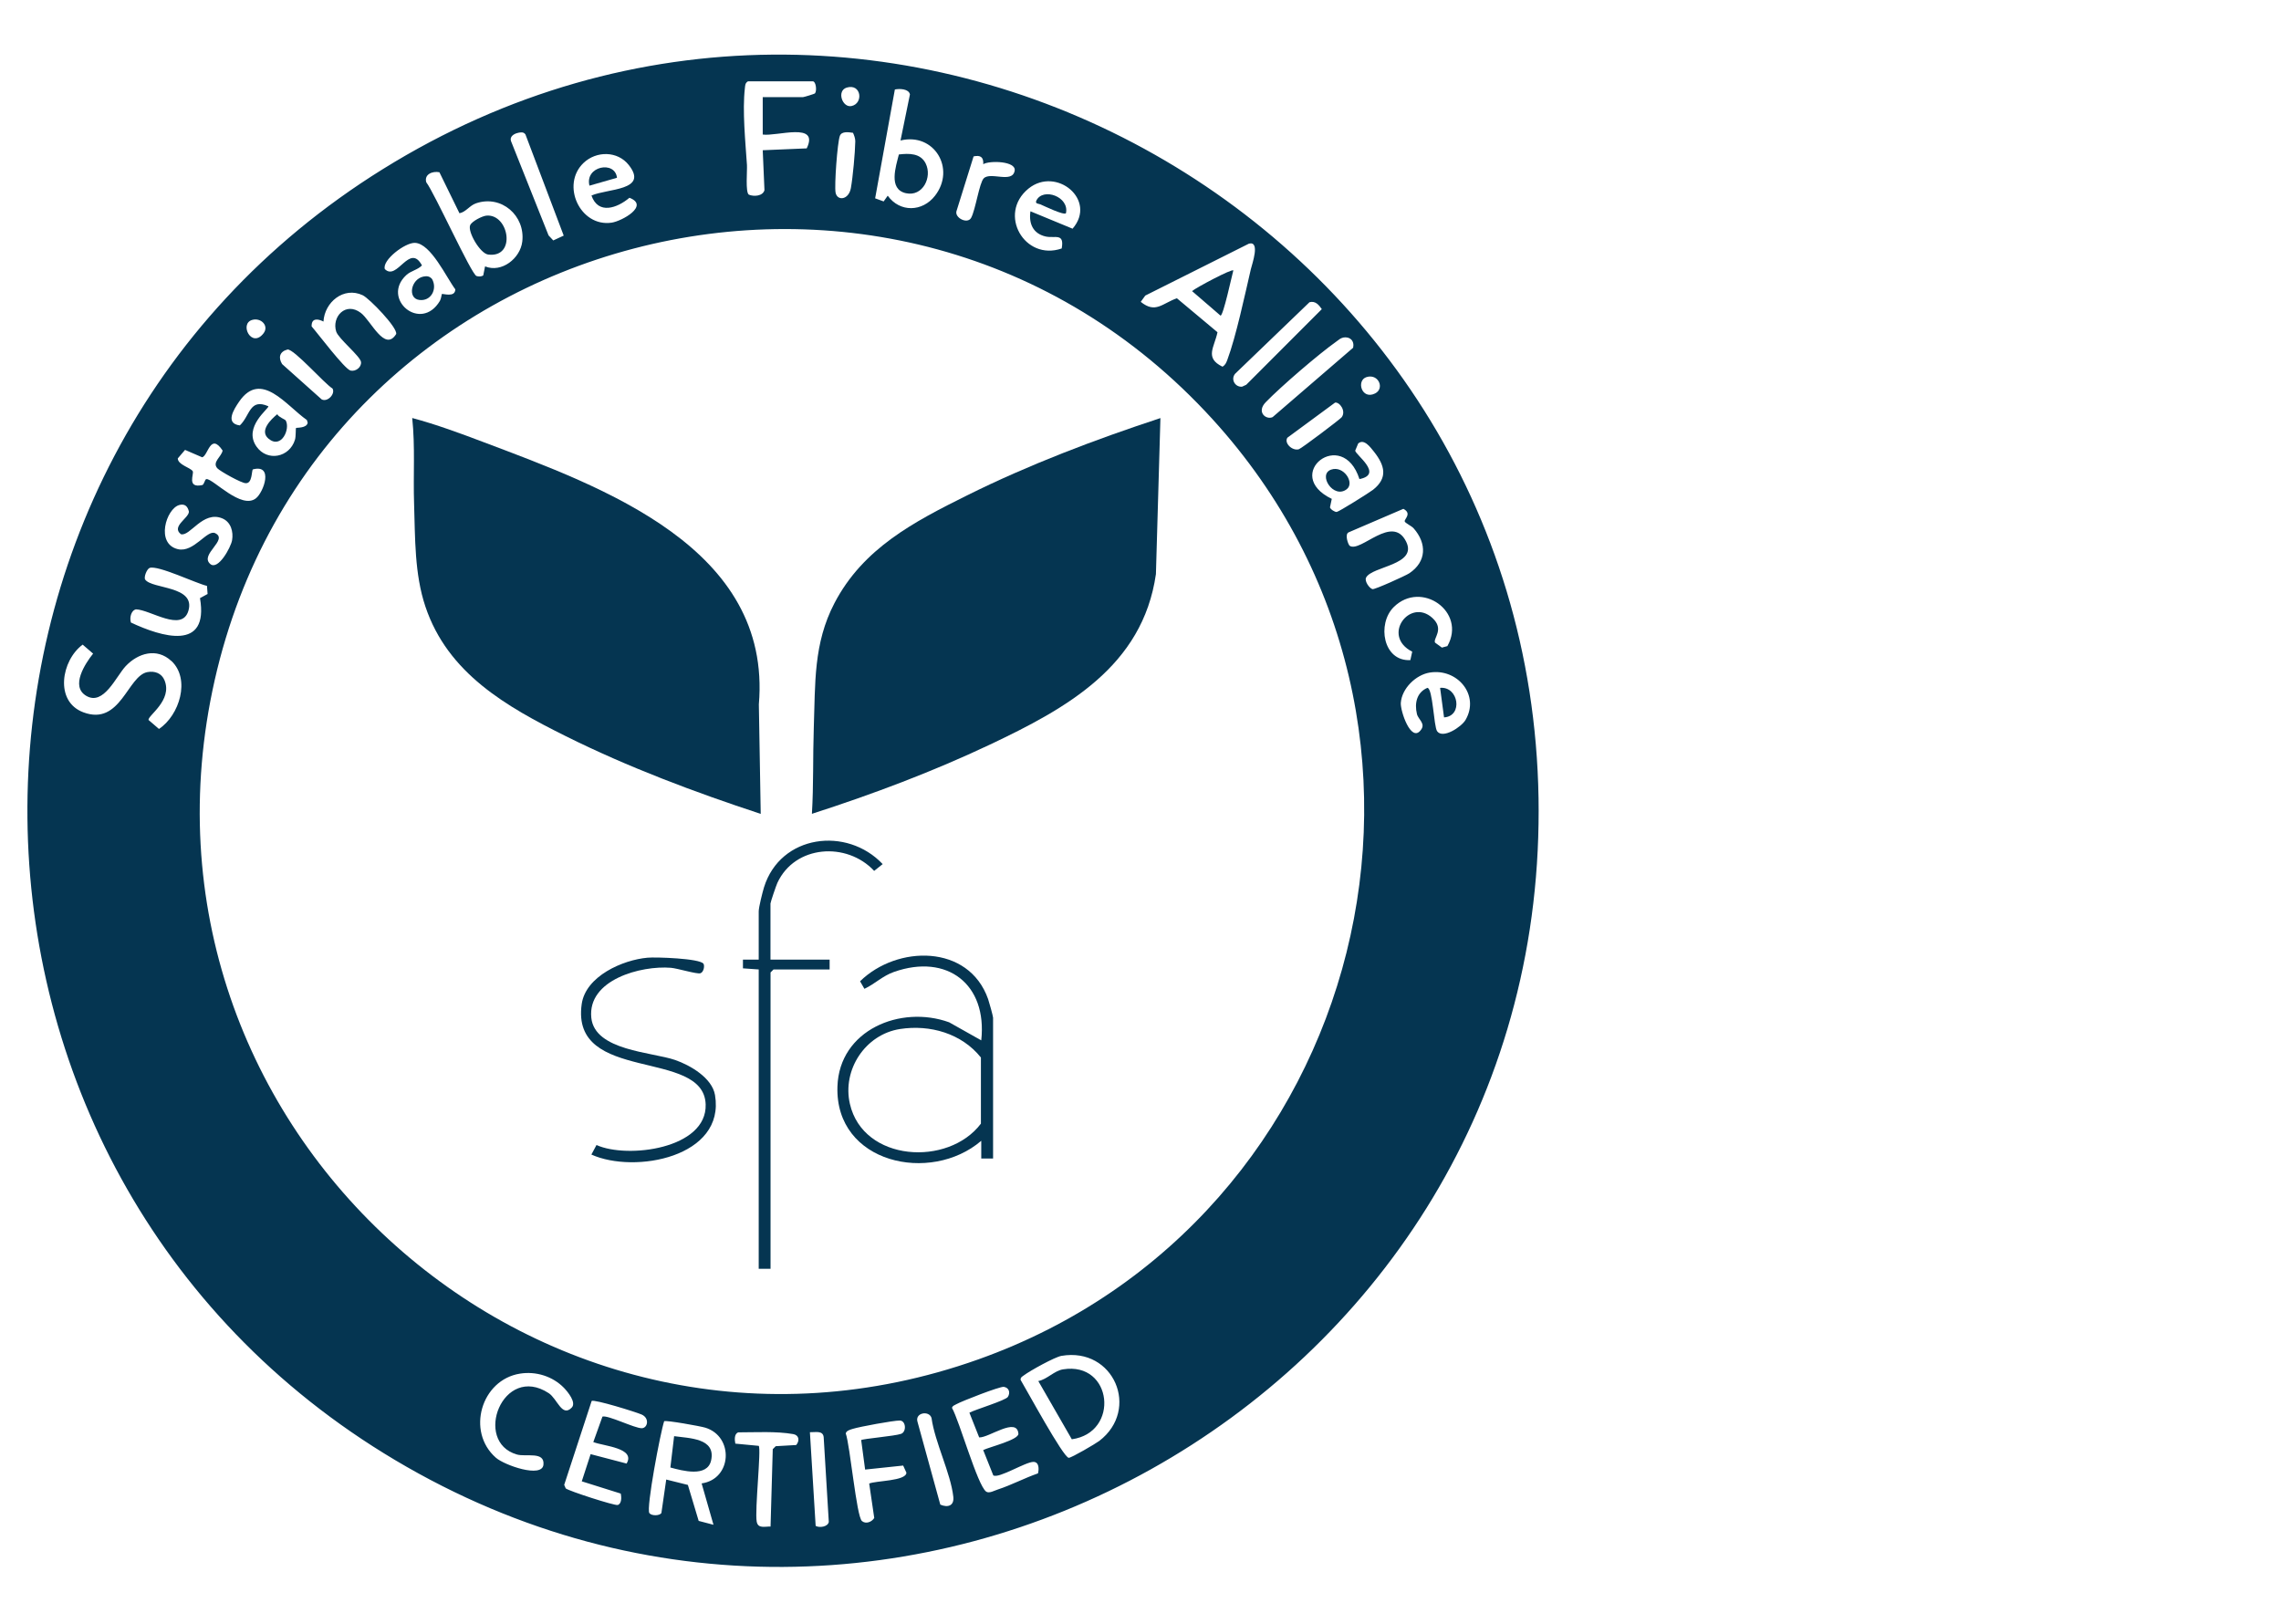 <?xml version="1.0" encoding="UTF-8"?>
<svg id="Layer_2" data-name="Layer 2" xmlns="http://www.w3.org/2000/svg" viewBox="0 0 329.74 234.75">
  <defs>
    <style>
      .cls-1 {
        fill: #053551;
      }
    </style>
  </defs>
  <path class="cls-1" d="M222.41,115.38c.02,1.23.02,2.47,0,3.7-1.22,83.38-93.21,134.89-165.29,92C-12.97,169.38-13.94,67.51,55.34,24.45c72.08-44.81,165.68,6.62,167.07,90.93ZM110.25,14.04h5.84c.12,0,1.66-.46,1.73-.55.3-.42.11-1.73-.31-1.73h-9.39c-.41.25-.39.57-.44.98-.38,3.25.08,7.82.3,11.12.05.83-.24,3.93.27,4.28.72.31,2.03.22,2.26-.65l-.25-5.77,6.36-.27c1.87-3.88-4.33-1.7-6.36-2v-5.41ZM122.41,12.66c-1.51.45-.64,2.95.68,2.67,1.76-.37,1.43-3.29-.68-2.67ZM130.18,20.3l1.36-6.65c-.16-.82-1.52-.86-2.18-.71l-2.85,15.73,1.23.45.59-.83c1.75,2.44,5.02,2.36,6.84,0,3.02-3.9-.12-9.16-4.99-7.98ZM74.88,19.21c-.56.11-1.22.52-1.02,1.16l5.44,13.66.68.73,1.51-.7-5.53-14.62c-.26-.39-.65-.32-1.07-.24ZM123.31,19.2c-.64-.09-1.63-.26-1.9.44-.36.96-.81,7.17-.62,8.2.23,1.24,1.89,1.09,2.21-.64.29-1.6.61-5.13.64-6.77,0-.42-.16-.86-.33-1.23ZM85.49,28.27c2.31-1.03,8.33-.69,5.41-4.41-1.62-2.06-4.7-2.07-6.55-.3-3.3,3.16-.5,9.29,4.06,8.63,1.5-.22,5.53-2.47,2.58-3.6-1.75,1.48-4.51,2.49-5.49-.33ZM142.14,23.72c.06-1.01-.42-1.33-1.4-1.11l-2.48,7.94c-.24.96,1.6,1.88,2.12.95.64-1.15,1.19-5.08,1.83-5.72.98-.99,4.14.77,4.47-1.1.24-1.4-3.63-1.5-4.53-.95ZM63.52,24.9c-.98-.2-2.23.29-1.9,1.45,1.17,1.5,6.52,13.31,7.26,13.55.29.1.73.1.98-.09l.26-1.3c2.4.98,5.09-1.16,5.38-3.58.45-3.74-3-6.79-6.68-5.54-.94.32-1.46,1.26-2.4,1.44l-2.9-5.93ZM148.97,30.55l6.08,2.51c3.6-4.15-2.36-9.06-6.38-5.79-4.49,3.67-.55,10.51,4.81,8.65.41-2.3-.96-1.43-2.32-1.73-1.83-.42-2.46-1.87-2.2-3.64ZM175.28,60.6C129.56,10.43,45.92,32.42,31.03,98.35c-14.63,64.79,47.66,120.49,110.4,98.17,56.33-20.05,74.31-91.51,33.85-135.92ZM63.87,42.51c.12-.11,1.93.56,1.95-.68-1.29-1.71-3.53-6.63-5.83-6.72-1.44-.06-4.78,2.51-4.36,3.79,1.79,1.79,3.57-3.87,5.37-.53-.64.66-1.6.77-2.28,1.41-3.67,3.42,2.11,8.35,4.87,3.72.19-.32.25-.96.28-.99ZM164.91,43.64c2.14,1.73,3.11.21,5.22-.52l5.87,4.91c-.45,2.17-1.9,3.71.72,4.98.41-.24.54-.56.7-.98,1.26-3.38,2.54-9.41,3.4-13.11.18-.75,1.39-4.12-.27-3.7l-14.99,7.51-.65.9ZM46.77,46.49c-.87-.46-1.77-.49-1.72.7.85.96,4.76,6.16,5.62,6.38.71.18,1.6-.46,1.52-1.23-.09-.84-3.26-3.37-3.59-4.41-.67-2.12,1.36-4.36,3.56-2.7,1.46,1.1,3.45,5.73,5.11,3.06.23-.91-3.87-5.15-4.84-5.61-2.75-1.29-5.51,1-5.67,3.81ZM189.31,43.68l-10.75,10.34c-.69.8-.02,1.98,1,1.88l.6-.28,10.92-10.93c-.42-.61-.93-1.23-1.77-1ZM36.45,46.25c-1.9.56-.07,4.17,1.65,1.93.83-1.09-.39-2.3-1.65-1.93ZM194.15,48.81c-.36.07-.63.32-.92.53-2.59,1.83-8.04,6.52-10.26,8.81-1.38,1.43.06,2.59,1,2.15l11.64-10.03c.21-1.01-.46-1.66-1.46-1.47ZM41.56,50.53c-1.1.28-1.38,1.12-.78,2.1l5.72,5.11c.85.44,2.01-.8,1.57-1.57-1.21-.75-5.53-5.7-6.51-5.65ZM197.56,54.51c-1.54.46-.73,3.34,1.22,2.37,1.42-.71.5-2.89-1.22-2.37ZM42.8,61.87c.07-.07,1.55.06,1.68-.76l-.12-.39c-2.98-2.08-6.62-7.27-9.79-2.66-.81,1.18-2.05,3.16.1,3.44,1.49-1.4,1.39-3.97,4.12-2.77.2.27-3.71,2.98-1.71,5.83,1.55,2.21,4.77,1.59,5.56-.99.15-.49.09-1.64.15-1.71ZM193,58.2l-6.9,5.08c-.5.79.72,1.93,1.65,1.67.37-.1,5.97-4.33,6.2-4.63.67-.89-.28-2.22-.96-2.12ZM192.52,72.12l-.26,1.23c.08.29.69.68.97.66.31-.02,4.74-2.8,5.25-3.2,2.19-1.72,1.71-3.53.14-5.51-.51-.63-1.43-1.93-2.28-1.19l-.43,1.03c-.02.57,4.15,3.42.61,4.12-2.45-7.64-11.29-.66-4,2.86ZM36.55,67.87c-.19.16-.06,2.04-1.02,1.98-.54.05-3.75-1.74-4.12-2.16-.78-.89.62-1.66.77-2.56-1.78-2.64-2.08.73-2.95.98l-2.48-1.07-1.05,1.23c0,.92,1.84,1.33,2.16,1.85.23.38-.92,2.48,1.36,2.01.31-.06.37-.85.62-.87.94-.09,5.07,4.49,7.18,2.76,1.11-.91,2.55-4.96-.47-4.16ZM25.91,73.01c-1.89.53-3.45,5.6-.2,6.38,2.31.55,4.23-2.89,5.4-2.31,1.95.96-2.3,3.08-.72,4.45,1.14.99,2.99-2.42,3.16-3.43.21-1.22-.16-2.64-1.42-3.16-2.8-1.16-4.66,2.65-5.97,2.29-1.46-1.1,1.14-2.33,1.15-3.26-.16-.76-.59-1.19-1.41-.96ZM195.12,78.91c1.58,1.01,6.15-4.64,8.15-.61,1.69,3.4-4.93,3.54-5.79,5.2-.26.49.46,1.55.93,1.67.32.08,4.78-1.94,5.31-2.29,2.52-1.68,2.56-4.32.63-6.51-.3-.34-1.24-.76-1.29-1-.06-.33,1.09-1.14-.19-1.81l-7.87,3.38c-.68.23-.1,1.83.12,1.97ZM29.92,84.7c-1.57-.36-7.07-3.02-8.29-2.6-.42.18-.87,1.36-.64,1.69.99,1.39,7.3.87,6.25,4.49-.92,3.18-5.5-.14-7.59-.19-.73.18-.94,1.27-.72,1.91,4.43,2.07,11.31,4.2,9.98-3.53l1.1-.6-.09-1.17ZM209.24,93.39c2.79-4.95-3.79-9.56-7.76-5.63-2.44,2.41-1.55,7.88,2.4,7.67l.27-1.22c-4.5-2.28-.34-7.83,2.91-4.88,1.8,1.64.07,2.96.39,3.57l.99.72.81-.22ZM24.76,95.55c-2.08-1.94-4.8-1.15-6.59.75-1.38,1.47-3.19,5.79-5.71,4.29-2.3-1.37-.16-4.65,1-6.1l-1.51-1.3c-3.08,2.27-4.11,8.22.11,9.79,5.37,2,6.38-5.3,9.26-5.82,1.06-.19,2.05.16,2.47,1.2,1.17,2.89-2.43,5.09-2.32,5.72l1.51,1.3c2.96-1.96,4.6-7.21,1.79-9.84ZM206.68,97.23c-2.02.33-4.03,2.3-4.18,4.38-.08,1.15,1.46,5.76,2.86,3.97.81-.96-.34-1.55-.53-2.36-.37-1.55-.03-3.12,1.51-3.78.79.05.92,5.58,1.41,6.27.82,1.15,3.5-.61,4.1-1.62,2.11-3.6-1.18-7.51-5.16-6.86ZM153.45,196.01c-.96.16-4.57,2.16-5.44,2.82-.25.19-.5.28-.47.66.82,1.35,6.18,11.24,6.96,11.26.4,0,3.9-2.05,4.41-2.44,5.94-4.55,2.11-13.59-5.46-12.3ZM75.17,198.58c-5.59.88-7.81,8.37-3.48,12.16,1.25,1.09,6.66,2.98,6.87,1.01s-2.53-1.1-3.84-1.48c-6.38-1.84-2.04-13.2,4.6-8.87,1.24.81,1.93,3.55,3.33,2.09.7-.73-.56-2.27-1.13-2.86-1.63-1.67-4.05-2.42-6.35-2.05ZM140.15,204.22c.87-.46,5.24-1.77,5.55-2.28.38-.61.18-1.33-.59-1.45-.56-.08-6.09,2.07-6.88,2.52-.23.13-.55.22-.61.52,1.09,1.94,3.67,11.15,4.93,12.1.43.32,1.21-.15,1.72-.31,1.94-.63,3.84-1.65,5.78-2.32.16-.62.17-1.64-.64-1.66-1.15-.02-5.02,2.45-5.82,1.95l-1.46-3.66c.85-.43,5.17-1.48,5.09-2.37-.21-2.48-4.31.63-5.67.54l-1.41-3.56ZM85.77,208.47l1.32-3.68c.81-.24,4.66,1.7,5.68,1.68.86-.01,1.17-1.46-.02-1.98-.82-.36-6.81-2.22-7.22-1.96l-3.97,12.13.22.51c.41.37,7.1,2.53,7.52,2.4.59-.19.55-1.15.43-1.65l-5.63-1.77,1.28-3.93,5.2,1.36c1.34-2.26-3.31-2.52-4.8-3.1ZM135.94,217.52c1.03.45,2.02.2,1.87-1.14-.37-3.38-2.66-7.86-3.15-11.39-.34-1.13-2.45-.77-2.02.58l3.29,11.95ZM101.43,214.45c4.41-.63,4.69-6.79.52-8.06-.67-.21-5.7-1.11-5.94-.93-.54,1.61-2.62,12.6-2.14,13.28.29.41,1.44.42,1.74,0l.7-4.85,3.13.78,1.56,5.2,2.14.56-1.71-5.97ZM124.49,208.19c.21-.2,4.9-.58,5.78-.91.8-.3.7-1.91-.2-1.92s-5.79.89-6.78,1.2c-.35.11-.94.25-1.03.66.63,1.78,1.55,11.99,2.34,12.67.55.47,1.4.16,1.78-.44l-.73-4.98c.94-.42,5.35-.35,5.38-1.57l-.47-1.03-5.5.58-.57-4.27ZM111.39,220.71l.32-11.21.43-.43,2.96-.17c.53-.63.42-1.43-.44-1.58-2.49-.43-5.4-.25-7.93-.25-.61.2-.54,1.1-.43,1.63l3.38.32c.39.39-.59,9.33-.29,10.96.19,1.04,1.17.68,1.99.71ZM117.08,207.05l.83,13.54c.56.32,1.79.13,1.9-.58l-.74-12.25c-.11-1.01-1.23-.68-1.99-.71Z"/>
  <path class="cls-1" d="M109.97,117.66c-9.58-3.15-19.15-6.74-28.19-11.24-8.58-4.27-17.04-9.07-20.28-18.72-1.59-4.73-1.48-9.93-1.64-14.87-.14-4.14.17-8.27-.27-12.4,3.44.92,6.94,2.21,10.32,3.49,17.23,6.51,41.71,15.26,39.79,37.92l.27,15.81Z"/>
  <path class="cls-1" d="M167.75,60.44l-.65,22.55c-1.91,13.36-12.98,19.44-24.01,24.66-8.29,3.92-16.99,7.19-25.72,10,.25-4.12.13-8.27.27-12.39.23-6.46-.07-12.2,2.99-18.07,4.14-7.93,11.46-11.74,19.16-15.57,8.97-4.46,18.44-8.04,27.96-11.18Z"/>
  <path class="cls-1" d="M143.56,167.48h-1.71s0-2.56,0-2.56c-7.32,6.28-21.15,3.27-20.79-7.84.26-8.19,9.14-11.83,16.15-9.29l4.64,2.61c.89-8.11-4.92-12.59-12.6-9.9-1.69.59-2.75,1.73-4.29,2.45l-.63-1.09c5.35-5.24,15.7-5.4,18.51,2.57.14.39.72,2.47.72,2.7v20.35ZM130.11,148.76c-5.03.78-8.38,5.9-7.25,10.82,1.92,8.39,14.23,9.11,18.94,2.86v-9.56c-2.78-3.48-7.35-4.79-11.69-4.12Z"/>
  <path class="cls-1" d="M111.39,138.73h8.54v1.42h-8.11l-.43.43v42.84h-1.71v-43.27l-2.28-.16v-1.26s2.28,0,2.28,0v-6.97c0-.61.55-2.78.77-3.5,2.37-7.6,11.96-8.83,17.15-3.34l-1.23.98c-3.96-4.24-11.45-3.75-13.99,1.73-.17.36-1,2.8-1,2.99v8.11Z"/>
  <path class="cls-1" d="M101.69,139.32c.2.28.05,1.22-.44,1.38s-3.34-.72-4.27-.79c-4.3-.35-12.07,1.71-11.5,7.23.5,4.76,8.76,4.94,12.12,6.1,2.19.76,5.34,2.59,5.76,5.06,1.53,8.97-11.6,11.44-17.87,8.61l.74-1.38c4.47,2.02,15.99.55,15.78-5.87-.26-8.16-19.54-2.97-17.92-14.5.57-4.04,5.92-6.39,9.52-6.71,1.17-.11,7.54.1,8.08.87Z"/>
  <path class="cls-1" d="M178.29,39.09c-.23.83-1.45,6.55-1.85,6.54l-4.12-3.55c.61-.51,5.73-3.24,5.97-2.99Z"/>
  <path class="cls-1" d="M150.11,199.65c1.27-.25,2.29-1.49,3.57-1.69,7.16-1.15,8.22,9.15,1.26,10.11l-4.84-8.41Z"/>
  <path class="cls-1" d="M96.91,212.14l.54-4.52c2.14.31,6.06.26,5.35,3.5-.55,2.5-4.16,1.5-5.89,1.03Z"/>
  <path class="cls-1" d="M70.33,31.17c3.25-.27,4.35,6.15.24,5.63-1.17-.15-3.01-3.33-2.6-4.25.25-.57,1.75-1.33,2.36-1.38Z"/>
  <path class="cls-1" d="M129.94,22.33c1.46-.17,3.13-.21,3.88,1.31.97,1.96-.42,4.83-2.86,4.29-2.58-.57-1.45-3.87-1.02-5.6Z"/>
  <path class="cls-1" d="M89.19,25.7l-3.98,1.14c-.7-2.81,3.7-3.69,3.98-1.14Z"/>
  <path class="cls-1" d="M154.09,30.83c-.33.32-3.12-1.04-3.7-1.29-.23-.1-.81-.06-.57-.55.94-1.92,4.81-.56,4.27,1.85Z"/>
  <path class="cls-1" d="M208.75,103.71l-.57-4.27c2.68-.24,3.35,4.1.57,4.27Z"/>
  <path class="cls-1" d="M41.3,60.78c.7,1.2-.62,4.21-2.49,2.63-1.35-1.14.36-2.78,1.27-3.53.17.4,1.13.75,1.22.9Z"/>
  <path class="cls-1" d="M192.43,67.89c1.81-.63,3.44,1.91,2.26,2.83-1.93,1.49-4.24-2.14-2.26-2.83Z"/>
  <path class="cls-1" d="M61.22,39.98c.5-.1.89-.05,1.24.36.8,1.43-.14,3.25-1.86,3.02s-1.2-3.02.62-3.38Z"/>
</svg>